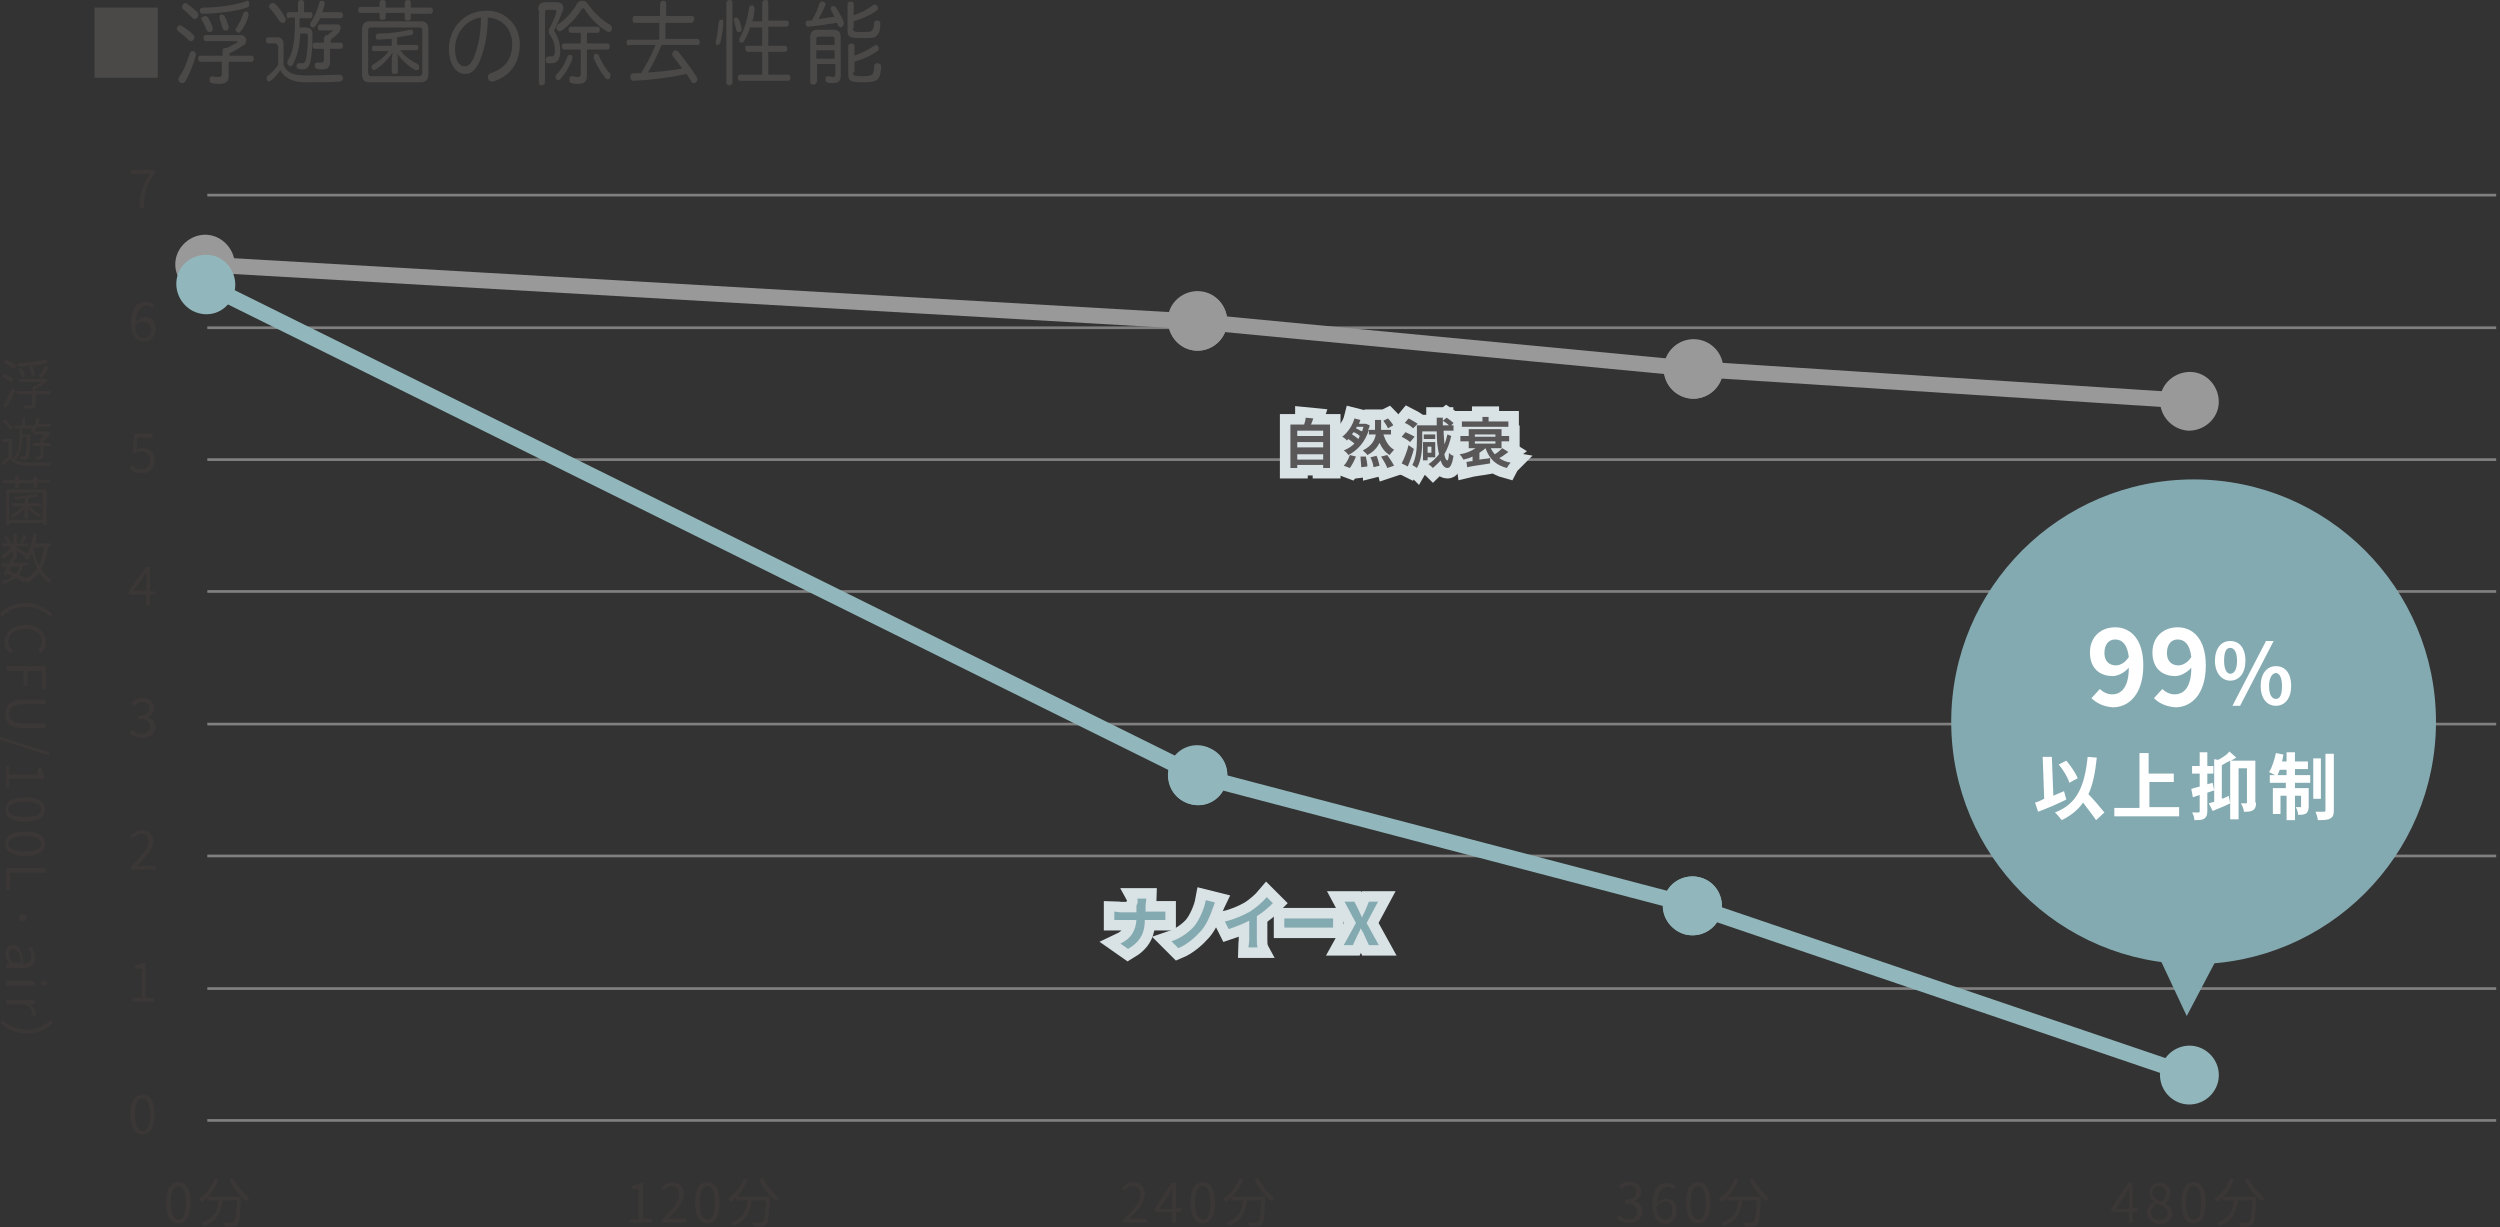 <?xml version="1.0" encoding="utf-8"?>
<!-- Generator: Adobe Illustrator 29.0.0, SVG Export Plug-In . SVG Version: 9.03 Build 54978)  -->
<svg version="1.0" id="_レイヤー_1" xmlns="http://www.w3.org/2000/svg" xmlns:xlink="http://www.w3.org/1999/xlink" x="0px"
	 y="0px" viewBox="0 0 328 161" style="enable-background:new 0 0 328 161;" xml:space="preserve">
<rect x="0" y="0" width="328" height="161" fill="#333333" stroke="none"/>
<style type="text/css">
	.st0{fill:none;stroke:#808080;stroke-width:0.351;stroke-miterlimit:10;}
	.st1{fill:none;}
	.st2{fill:none;stroke:#9A9999;stroke-width:2.067;stroke-miterlimit:10;}
	.st3{fill:#9A9999;}
	.st4{fill:#3B3736;}
	.st5{fill:none;stroke:#D9E2E5;stroke-width:2.756;}
	.st6{fill:#595757;}
	.st7{fill:#84AAB1;}
	.st8{fill:none;stroke:#91B7BC;stroke-width:2.067;stroke-miterlimit:10;}
	.st9{fill:#91B7BC;}
	.st10{fill:#4B4948;}
	.st11{fill:#FFFFFF;}
</style>
<g>
	<g>
		<line class="st0" x1="27.2" y1="25.6" x2="327.5" y2="25.6"/>
		<line class="st0" x1="27.2" y1="43" x2="327.5" y2="43"/>
		<line class="st0" x1="27.2" y1="60.3" x2="327.5" y2="60.3"/>
		<line class="st0" x1="27.2" y1="77.6" x2="327.5" y2="77.6"/>
		<line class="st0" x1="27.2" y1="95" x2="327.5" y2="95"/>
		<line class="st0" x1="27.2" y1="112.3" x2="327.5" y2="112.3"/>
		<line class="st0" x1="27.2" y1="129.7" x2="327.5" y2="129.7"/>
		<line class="st0" x1="27.2" y1="147" x2="327.5" y2="147"/>
		<line class="st1" x1="27.2" y1="151.2" x2="27.2" y2="21.6"/>
		<line class="st1" x1="59.7" y1="151.2" x2="59.7" y2="21.6"/>
		<line class="st1" x1="92.2" y1="151.2" x2="92.2" y2="21.6"/>
		<line class="st1" x1="124.7" y1="151.2" x2="124.7" y2="21.6"/>
		<line class="st1" x1="157.2" y1="151.2" x2="157.2" y2="21.6"/>
		<line class="st1" x1="189.6" y1="151.2" x2="189.6" y2="21.6"/>
		<line class="st1" x1="222.1" y1="151.2" x2="222.1" y2="21.6"/>
		<line class="st1" x1="263.4" y1="151.2" x2="263.4" y2="21.6"/>
		<line class="st1" x1="272.5" y1="145.6" x2="272.5" y2="16"/>
		<g>
			<g>
				<line class="st2" x1="157.2" y1="42.2" x2="222.2" y2="48.4"/>
				<g>
					<path class="st3" d="M156.8,46c-2.1-0.2-3.7-2.1-3.5-4.2s2.1-3.7,4.2-3.5s3.7,2.1,3.5,4.2S158.9,46.2,156.8,46z"/>
				</g>
				<g>
					<path class="st3" d="M221.8,52.3c2.1,0.2,4-1.4,4.2-3.5c0.2-2.1-1.4-4-3.5-4.2c-2.1-0.2-4,1.4-4.2,3.5
						C218.1,50.2,219.7,52.1,221.8,52.3z"/>
				</g>
			</g>
		</g>
		<g>
			<g>
				<line class="st2" x1="222.2" y1="48.4" x2="287.3" y2="52.6"/>
				<g>
					<circle class="st3" cx="222.2" cy="48.4" r="3.9"/>
				</g>
				<g>
					<path class="st3" d="M287,56.5c2.1,0.1,4-1.5,4.1-3.6s-1.5-4-3.6-4.1s-4,1.5-4.1,3.6S284.9,56.3,287,56.5z"/>
				</g>
			</g>
		</g>
		<g>
			<g>
				<line class="st2" x1="26.9" y1="34.7" x2="157.2" y2="42.2"/>
				<g>
					<path class="st3" d="M26.7,38.6c-2.1-0.1-3.8-2-3.7-4.1c0.1-2.1,2-3.8,4.1-3.7c2.1,0.1,3.8,2,3.7,4.1
						C30.7,37.1,28.8,38.7,26.7,38.6z"/>
				</g>
				<g>
					<path class="st3" d="M156.9,46c2.1,0.1,4-1.5,4.1-3.7c0.1-2.1-1.5-4-3.7-4.1c-2.1-0.1-4,1.5-4.1,3.7
						C153.2,44.1,154.8,45.9,156.9,46z"/>
				</g>
			</g>
		</g>
		<g>
			<g>
				<path class="st4" d="M21.8,157.8c0-1.8,0.6-2.7,1.6-2.7c1,0,1.6,0.9,1.6,2.7c0,1.8-0.6,2.7-1.6,2.7
					C22.4,160.5,21.8,159.6,21.8,157.8z M24.4,157.8c0-1.5-0.4-2.2-1-2.2c-0.6,0-1,0.7-1,2.2c0,1.5,0.4,2.2,1,2.2
					C24,160.1,24.4,159.4,24.4,157.8z"/>
				<path class="st4" d="M28.7,154.8c-0.5,1.2-1.3,2.2-2.2,2.9c-0.1-0.1-0.3-0.3-0.4-0.4c0.9-0.6,1.7-1.6,2.1-2.7L28.7,154.8z
					 M31.6,157.2c0,0,0,0.2,0,0.2c-0.1,2.2-0.2,3-0.5,3.3c-0.1,0.2-0.3,0.2-0.5,0.2c-0.2,0-0.7,0-1.1,0c0-0.1-0.1-0.3-0.2-0.5
					c0.5,0,0.9,0,1.1,0c0.1,0,0.2,0,0.3-0.1c0.2-0.2,0.3-0.9,0.4-2.8h-1.9c-0.2,1.4-0.6,2.7-2.4,3.3c-0.1-0.1-0.2-0.3-0.3-0.4
					c1.7-0.6,2.1-1.7,2.2-2.9h-1.5v-0.5H31.6z M30.6,154.6c0.5,1,1.4,2,2.1,2.6c-0.1,0.1-0.3,0.3-0.4,0.4c-0.8-0.6-1.7-1.8-2.2-2.8
					L30.6,154.6z"/>
			</g>
		</g>
		<g>
			<g>
				<path class="st4" d="M17.1,146.2c0-1.7,0.6-2.6,1.6-2.6c1,0,1.6,0.9,1.6,2.6c0,1.7-0.6,2.6-1.6,2.6
					C17.7,148.9,17.1,147.9,17.1,146.2z M19.7,146.2c0-1.5-0.4-2.1-1-2.1c-0.6,0-1,0.6-1,2.1c0,1.5,0.4,2.2,1,2.2
					C19.3,148.4,19.7,147.7,19.7,146.2z"/>
			</g>
		</g>
		<g>
			<g>
				<path class="st4" d="M17.4,130.9h1.2v-3.8h-0.9v-0.4c0.4-0.1,0.8-0.2,1-0.4h0.4v4.6h1.1v0.5h-2.8V130.9z"/>
			</g>
		</g>
		<g>
			<g>
				<path class="st4" d="M17.1,113.7c1.6-1.5,2.4-2.5,2.4-3.3c0-0.6-0.3-1-1-1c-0.4,0-0.8,0.3-1.1,0.6l-0.3-0.3
					c0.4-0.4,0.9-0.8,1.5-0.8c0.9,0,1.5,0.6,1.5,1.5c0,1-0.9,1.9-2.1,3.2c0.3,0,0.6,0,0.9,0h1.5v0.5h-3.2V113.7z"/>
			</g>
		</g>
		<g>
			<g>
				<path class="st4" d="M17,96.1l0.3-0.4c0.3,0.3,0.7,0.6,1.3,0.6c0.6,0,1.1-0.4,1.1-1c0-0.6-0.4-1-1.6-1v-0.4c1.1,0,1.5-0.4,1.5-1
					c0-0.5-0.3-0.8-0.9-0.8c-0.4,0-0.8,0.2-1.1,0.5l-0.3-0.4c0.4-0.4,0.8-0.6,1.4-0.6c0.9,0,1.5,0.5,1.5,1.3c0,0.6-0.4,1-0.9,1.2v0
					c0.6,0.1,1.1,0.6,1.1,1.3c0,0.9-0.7,1.4-1.6,1.4C17.8,96.8,17.3,96.5,17,96.1z"/>
			</g>
		</g>
		<g>
			<g>
				<path class="st4" d="M19.2,78h-2.3v-0.4l2.2-3.2h0.6v3.2h0.7V78h-0.7v1.4h-0.5V78z M19.2,77.5v-1.6c0-0.2,0-0.7,0-0.9h0
					c-0.1,0.2-0.3,0.4-0.4,0.7l-1.3,1.8H19.2z"/>
			</g>
		</g>
		<g>
			<g>
				<path class="st4" d="M17,61.4l0.3-0.4c0.3,0.3,0.7,0.6,1.3,0.6c0.6,0,1.1-0.5,1.1-1.2c0-0.7-0.4-1.2-1.1-1.2
					c-0.4,0-0.6,0.1-0.9,0.3l-0.3-0.2l0.2-2.4H20v0.5h-2l-0.1,1.6c0.2-0.1,0.5-0.2,0.8-0.2c0.9,0,1.6,0.5,1.6,1.6
					c0,1.1-0.8,1.7-1.7,1.7C17.8,62.1,17.3,61.8,17,61.4z"/>
			</g>
		</g>
		<g>
			<g>
				<path class="st4" d="M17.2,42.4c0-2.1,0.9-2.8,1.9-2.8c0.5,0,0.9,0.2,1.2,0.5l-0.3,0.4c-0.2-0.2-0.5-0.4-0.8-0.4
					c-0.7,0-1.3,0.6-1.4,2.2c0.3-0.4,0.8-0.7,1.2-0.7c0.9,0,1.4,0.5,1.4,1.6c0,1-0.7,1.6-1.5,1.6C17.9,44.8,17.2,44,17.2,42.4z
					 M17.7,42.8c0.1,1,0.5,1.6,1.2,1.6c0.5,0,0.9-0.5,0.9-1.1c0-0.7-0.3-1.1-1-1.1C18.5,42.1,18.1,42.3,17.7,42.8z"/>
			</g>
		</g>
		<g>
			<g>
				<path class="st4" d="M19.7,22.8h-2.5v-0.5h3.2v0.3c-1.2,1.5-1.5,2.7-1.5,4.7h-0.6C18.3,25.4,18.7,24.2,19.7,22.8z"/>
			</g>
		</g>
		<g>
			<g>
				<path class="st4" d="M82.6,160h1.2v-4h-0.9v-0.4c0.4-0.1,0.8-0.2,1.1-0.4h0.4v4.7h1.1v0.5h-2.8V160z"/>
				<path class="st4" d="M86.7,160.1c1.7-1.4,2.4-2.5,2.4-3.4c0-0.6-0.3-1.1-1-1.1c-0.4,0-0.8,0.3-1.1,0.6l-0.3-0.3
					c0.4-0.5,0.9-0.8,1.5-0.8c0.9,0,1.5,0.6,1.5,1.5c0,1.1-0.8,2.1-2.1,3.3c0.3,0,0.6,0,0.9,0h1.5v0.5h-3.2V160.1z"/>
				<path class="st4" d="M91.2,157.8c0-1.8,0.6-2.7,1.6-2.7c1,0,1.6,0.9,1.6,2.7c0,1.8-0.6,2.7-1.6,2.7
					C91.8,160.5,91.2,159.6,91.2,157.8z M93.8,157.8c0-1.5-0.4-2.2-1-2.2c-0.6,0-1,0.7-1,2.2c0,1.5,0.4,2.2,1,2.2
					C93.4,160.1,93.8,159.4,93.8,157.8z"/>
				<path class="st4" d="M98.1,154.8c-0.5,1.2-1.3,2.2-2.2,2.9c-0.1-0.1-0.3-0.3-0.4-0.4c0.9-0.6,1.7-1.6,2.1-2.7L98.1,154.8z
					 M101,157.2c0,0,0,0.2,0,0.2c-0.1,2.2-0.2,3-0.5,3.3c-0.1,0.2-0.3,0.2-0.5,0.2c-0.2,0-0.7,0-1.1,0c0-0.1-0.1-0.3-0.2-0.5
					c0.5,0,0.9,0,1.1,0c0.1,0,0.2,0,0.3-0.1c0.2-0.2,0.3-0.9,0.4-2.8h-1.9c-0.2,1.4-0.6,2.7-2.4,3.3c-0.1-0.1-0.2-0.3-0.3-0.4
					c1.7-0.6,2.1-1.7,2.2-2.9h-1.5v-0.5H101z M100.1,154.6c0.5,1,1.4,2,2.1,2.6c-0.1,0.1-0.3,0.3-0.4,0.4c-0.8-0.6-1.7-1.8-2.2-2.8
					L100.1,154.6z"/>
			</g>
		</g>
		<g>
			<g>
				<path class="st4" d="M147.2,160.1c1.7-1.4,2.4-2.5,2.4-3.4c0-0.6-0.3-1.1-1-1.1c-0.4,0-0.8,0.3-1.1,0.6l-0.3-0.3
					c0.4-0.5,0.9-0.8,1.5-0.8c0.9,0,1.5,0.6,1.5,1.5c0,1.1-0.8,2.1-2.1,3.3c0.3,0,0.6,0,0.9,0h1.5v0.5h-3.2V160.1z"/>
				<path class="st4" d="M153.8,159h-2.3v-0.4l2.2-3.4h0.6v3.3h0.7v0.5h-0.7v1.4h-0.5V159z M153.8,158.5v-1.7c0-0.3,0-0.7,0-0.9h0
					c-0.1,0.2-0.3,0.5-0.4,0.8l-1.3,1.9H153.8z"/>
				<path class="st4" d="M156.2,157.8c0-1.8,0.6-2.7,1.6-2.7c1,0,1.6,0.9,1.6,2.7c0,1.8-0.6,2.7-1.6,2.7
					C156.8,160.5,156.2,159.6,156.2,157.8z M158.8,157.8c0-1.5-0.4-2.2-1-2.2c-0.6,0-1,0.7-1,2.2c0,1.5,0.4,2.2,1,2.2
					C158.4,160.1,158.8,159.4,158.8,157.8z"/>
				<path class="st4" d="M163.1,154.8c-0.5,1.2-1.3,2.2-2.2,2.9c-0.1-0.1-0.3-0.3-0.4-0.4c0.9-0.6,1.7-1.6,2.1-2.7L163.1,154.8z
					 M166,157.2c0,0,0,0.2,0,0.2c-0.1,2.2-0.2,3-0.5,3.3c-0.1,0.2-0.3,0.2-0.5,0.2c-0.2,0-0.7,0-1.1,0c0-0.1-0.1-0.3-0.2-0.5
					c0.5,0,0.9,0,1.1,0c0.1,0,0.2,0,0.3-0.1c0.2-0.2,0.3-0.9,0.4-2.8h-1.9c-0.2,1.4-0.6,2.7-2.4,3.3c-0.1-0.1-0.2-0.3-0.3-0.4
					c1.7-0.6,2.1-1.7,2.2-2.9h-1.5v-0.5H166z M165.1,154.6c0.5,1,1.4,2,2.1,2.6c-0.1,0.1-0.3,0.3-0.4,0.4c-0.8-0.6-1.7-1.8-2.2-2.8
					L165.1,154.6z"/>
			</g>
		</g>
		<g>
			<g>
				<path class="st4" d="M212.1,159.8l0.3-0.4c0.3,0.3,0.7,0.6,1.3,0.6c0.6,0,1.1-0.4,1.1-1c0-0.6-0.4-1.1-1.6-1.1v-0.5
					c1.1,0,1.5-0.4,1.5-1c0-0.5-0.3-0.9-0.9-0.9c-0.4,0-0.8,0.2-1.1,0.5l-0.3-0.4c0.4-0.3,0.8-0.6,1.4-0.6c0.9,0,1.5,0.5,1.5,1.3
					c0,0.6-0.4,1.1-0.9,1.3v0c0.6,0.1,1.1,0.6,1.1,1.3c0,0.9-0.7,1.5-1.6,1.5C213,160.5,212.5,160.2,212.1,159.8z"/>
				<path class="st4" d="M216.8,158c0-2.1,0.9-2.8,1.9-2.8c0.5,0,0.9,0.2,1.2,0.5l-0.3,0.4c-0.2-0.2-0.5-0.4-0.8-0.4
					c-0.7,0-1.3,0.6-1.4,2.2c0.3-0.4,0.8-0.6,1.2-0.6c0.9,0,1.4,0.5,1.4,1.6c0,1-0.7,1.7-1.5,1.7C217.5,160.5,216.8,159.7,216.8,158
					z M217.3,158.3c0.1,1.1,0.5,1.7,1.2,1.7c0.5,0,0.9-0.5,0.9-1.2c0-0.7-0.3-1.2-1-1.2C218.1,157.7,217.7,157.8,217.3,158.3z"/>
				<path class="st4" d="M221.2,157.8c0-1.8,0.6-2.7,1.6-2.7c1,0,1.6,0.9,1.6,2.7c0,1.8-0.6,2.7-1.6,2.7
					C221.8,160.5,221.2,159.6,221.2,157.8z M223.8,157.8c0-1.5-0.4-2.2-1-2.2c-0.6,0-1,0.7-1,2.2c0,1.5,0.4,2.2,1,2.2
					C223.4,160.1,223.8,159.4,223.8,157.8z"/>
				<path class="st4" d="M228.1,154.8c-0.5,1.2-1.3,2.2-2.2,2.9c-0.1-0.1-0.3-0.3-0.4-0.4c0.9-0.6,1.7-1.6,2.1-2.7L228.1,154.8z
					 M231,157.2c0,0,0,0.2,0,0.2c-0.1,2.2-0.2,3-0.5,3.3c-0.1,0.2-0.3,0.2-0.5,0.2c-0.2,0-0.7,0-1.1,0c0-0.1-0.1-0.3-0.2-0.5
					c0.5,0,0.9,0,1.1,0c0.1,0,0.2,0,0.3-0.1c0.2-0.2,0.3-0.9,0.4-2.8h-1.9c-0.2,1.4-0.6,2.7-2.4,3.3c-0.1-0.1-0.2-0.3-0.3-0.4
					c1.7-0.6,2.1-1.7,2.2-2.9h-1.5v-0.5H231z M230,154.6c0.5,1,1.4,2,2.1,2.6c-0.1,0.1-0.3,0.3-0.4,0.4c-0.8-0.6-1.7-1.8-2.2-2.8
					L230,154.6z"/>
			</g>
		</g>
		<g>
			<g>
				<path class="st4" d="M279.3,159H277v-0.4l2.2-3.4h0.6v3.3h0.7v0.5h-0.7v1.4h-0.5V159z M279.3,158.5v-1.7c0-0.3,0-0.7,0-0.9h0
					c-0.1,0.2-0.3,0.5-0.4,0.8l-1.3,1.9H279.3z"/>
				<path class="st4" d="M281.7,159.1c0-0.7,0.5-1.2,1-1.4v0c-0.4-0.3-0.7-0.6-0.7-1.2c0-0.8,0.6-1.3,1.4-1.3c0.9,0,1.4,0.6,1.4,1.4
					c0,0.5-0.4,1-0.7,1.3v0c0.5,0.3,0.9,0.7,0.9,1.4c0,0.7-0.6,1.3-1.6,1.3C282.4,160.5,281.7,159.9,281.7,159.1z M284.4,159.2
					c0-0.7-0.7-1-1.4-1.3c-0.4,0.3-0.8,0.7-0.8,1.2c0,0.6,0.5,1,1.1,1C283.9,160.1,284.4,159.7,284.4,159.2z M284.2,156.6
					c0-0.5-0.3-1-0.9-1c-0.5,0-0.9,0.4-0.9,0.9c0,0.6,0.6,0.9,1.2,1.2C284,157.3,284.2,157,284.2,156.6z"/>
				<path class="st4" d="M286.2,157.8c0-1.8,0.6-2.7,1.6-2.7c1,0,1.6,0.9,1.6,2.7c0,1.8-0.6,2.7-1.6,2.7
					C286.8,160.5,286.2,159.6,286.2,157.8z M288.8,157.8c0-1.5-0.4-2.2-1-2.2c-0.6,0-1,0.7-1,2.2c0,1.5,0.4,2.2,1,2.2
					C288.4,160.1,288.8,159.4,288.8,157.8z"/>
				<path class="st4" d="M293.1,154.8c-0.5,1.2-1.3,2.2-2.2,2.9c-0.1-0.1-0.3-0.3-0.4-0.4c0.9-0.6,1.7-1.6,2.1-2.7L293.1,154.8z
					 M296,157.2c0,0,0,0.2,0,0.2c-0.1,2.2-0.2,3-0.5,3.3c-0.1,0.2-0.3,0.2-0.5,0.2c-0.2,0-0.7,0-1.1,0c0-0.1-0.1-0.3-0.2-0.5
					c0.5,0,0.9,0,1.1,0c0.1,0,0.2,0,0.3-0.1c0.2-0.2,0.3-0.9,0.4-2.8h-1.9c-0.2,1.4-0.6,2.7-2.4,3.3c-0.1-0.1-0.2-0.3-0.3-0.4
					c1.7-0.6,2.1-1.7,2.2-2.9h-1.5v-0.5H296z M295,154.6c0.5,1,1.4,2,2.1,2.6c-0.1,0.1-0.3,0.3-0.4,0.4c-0.8-0.6-1.7-1.8-2.2-2.8
					L295,154.6z"/>
			</g>
		</g>
		<g>
			<g>
				<path class="st4" d="M1.5,50.2c-0.3-0.2-0.8-0.6-1.3-0.8l0.3-0.4c0.4,0.2,1,0.5,1.3,0.7L1.5,50.2z M0.4,53.2
					c0.4-0.6,0.9-1.5,1.2-2.3L2,51.2c-0.3,0.8-0.8,1.7-1.2,2.3L0.4,53.2z M0.8,47.2c0.4,0.2,1,0.5,1.3,0.8l-0.3,0.4
					c-0.3-0.3-0.8-0.6-1.3-0.8L0.8,47.2z M6.7,51.7h-2V53c0,0.3,0,0.4-0.3,0.5c-0.2,0.1-0.6,0.1-1.1,0.1c0-0.1-0.1-0.3-0.2-0.4
					c0.4,0,0.9,0,1,0c0.1,0,0.1,0,0.1-0.1v-1.4H2.2v-0.4h2.1v-0.6h0.2c0.3-0.2,0.7-0.4,1-0.6H2.5v-0.4h3.4l0.1,0l0.3,0.2
					c-0.4,0.4-1.1,0.8-1.7,1.1v0.3h2V51.7z M6.3,47.6c-1,0.3-2.6,0.4-3.9,0.5c0-0.1-0.1-0.3-0.1-0.4c1.3-0.1,2.9-0.3,3.7-0.5
					L6.3,47.6z M2.9,49.5c-0.1-0.3-0.3-0.8-0.5-1.1l0.4-0.1c0.2,0.3,0.5,0.8,0.5,1.1L2.9,49.5z M4.2,49.4C4.1,49,4,48.5,3.8,48.2
					L4.2,48c0.2,0.4,0.4,0.9,0.4,1.2L4.2,49.4z M5.1,49.4c0.3-0.4,0.6-1,0.8-1.4l0.5,0.2c-0.3,0.5-0.6,1-0.9,1.4L5.1,49.4z"/>
				<path class="st4" d="M1.5,59.9c0.4,0.5,1,0.8,1.9,0.8c0.8,0,2.5,0,3.3,0c-0.1,0.1-0.1,0.3-0.2,0.4c-0.8,0-2.3,0-3.1,0
					c-1,0-1.6-0.3-2.1-0.9c-0.3,0.3-0.6,0.6-0.9,0.9l-0.2-0.4c0.3-0.2,0.6-0.5,0.9-0.8V58H0.3v-0.4h1.3V59.9z M1.3,56.4
					c-0.2-0.4-0.6-0.9-1-1.2L0.7,55c0.4,0.4,0.8,0.9,1,1.2L1.3,56.4z M2.9,57.4c0,0.9-0.1,2.1-0.9,2.9C2,60.2,1.9,60.1,1.8,60
					c0.7-0.8,0.8-1.9,0.8-2.7v-1.1H1.9v-0.4h1v-1h0.4v1h1v0.4c0.2-0.4,0.4-0.9,0.5-1.4l0.4,0.1c-0.1,0.2-0.1,0.5-0.2,0.7h1.6V56H4.8
					c-0.1,0.3-0.3,0.6-0.5,0.8c-0.1-0.1-0.2-0.2-0.3-0.3c0.1-0.1,0.2-0.2,0.3-0.3H2.9V57h1.1v0.2c-0.1,2-0.1,2.7-0.3,2.9
					c-0.1,0.1-0.2,0.2-0.4,0.2c-0.1,0-0.4,0-0.6,0c0-0.1,0-0.3-0.1-0.4c0.2,0,0.4,0,0.5,0c0.1,0,0.1,0,0.2-0.1
					c0.1-0.1,0.2-0.8,0.2-2.5H2.9z M5.7,59.8c0,0.2,0,0.3-0.2,0.4c-0.2,0.1-0.4,0.1-0.8,0.1c0-0.1-0.1-0.3-0.1-0.4
					c0.3,0,0.6,0,0.6,0c0.1,0,0.1,0,0.1-0.1v-1.3h-1v-0.4h1v-0.6h0.2c0.1-0.2,0.3-0.3,0.4-0.5H4.5v-0.4h1.7l0.1,0l0.3,0.2
					c-0.2,0.4-0.6,0.8-0.9,1v0.3h1v0.4h-1V59.8z"/>
				<path class="st4" d="M6.6,62.9v0.4H4.9V64H4.4v-0.6H2.5V64H2v-0.6H0.4v-0.4H2v-0.5h0.5v0.5h1.9v-0.5h0.5v0.5H6.6z M0.8,64.2h5.3
					v4.7H5.7v-0.3H1.2v0.3H0.8V64.2z M1.2,64.6v3.6h4.4v-3.6H1.2z M3.2,66.7c-0.4,0.5-1,1-1.5,1.2c-0.1-0.1-0.2-0.2-0.3-0.3
					C2,67.4,2.6,66.9,3,66.4H1.6V66h1.7v-0.6c-0.4,0-0.9,0.1-1.3,0.1c0-0.1-0.1-0.2-0.1-0.3c1-0.1,2.2-0.2,2.9-0.4L5,65.1
					c-0.4,0.1-0.8,0.2-1.3,0.3V66h1.7v0.4H3.9c0.4,0.5,1,1,1.6,1.2c-0.1,0.1-0.2,0.2-0.3,0.3c-0.5-0.3-1.1-0.7-1.5-1.2V68H3.2V66.7z
					"/>
				<path class="st4" d="M6.3,71.9C6.1,73,5.8,74,5.4,74.7c0.4,0.6,0.8,1.1,1.4,1.4c-0.1,0.1-0.3,0.3-0.3,0.4
					c-0.6-0.3-1-0.8-1.3-1.4c-0.4,0.6-1,1-1.7,1.4c0-0.1-0.1-0.2-0.2-0.3L3,76.4c-0.2-0.2-0.5-0.4-0.9-0.6c-0.4,0.3-1,0.6-1.7,0.8
					c0-0.1-0.1-0.3-0.2-0.4c0.7-0.1,1.2-0.3,1.5-0.6c-0.2-0.1-0.5-0.2-0.8-0.3l-0.1,0.2l-0.4-0.2c0.2-0.3,0.4-0.6,0.5-1H0.2v-0.4h1
					c0.1-0.2,0.2-0.4,0.3-0.6l0.2,0v-1.1c-0.4,0.4-0.8,0.9-1.3,1.1c-0.1-0.1-0.2-0.3-0.3-0.4c0.5-0.2,1.1-0.7,1.4-1.2H0.3v-0.4h1.5
					v-1.3h0.4v1.3h1.5v0.4H2.2v0.1c0.3,0.2,1.1,0.7,1.3,0.8L3.2,73c-0.2-0.2-0.7-0.5-1-0.8v1.1H1.9l0.1,0c-0.1,0.2-0.2,0.3-0.3,0.5
					h1.9v0.4H3c-0.1,0.5-0.3,0.9-0.5,1.2c0.3,0.2,0.6,0.4,0.9,0.5c0.6-0.3,1.1-0.8,1.5-1.3c-0.3-0.6-0.5-1.3-0.7-2.1
					c-0.2,0.4-0.3,0.7-0.6,1c-0.1-0.1-0.3-0.2-0.4-0.3c0.6-0.8,1-1.9,1.2-3.2l0.5,0.1c-0.1,0.4-0.2,0.8-0.3,1.2h2.1v0.4H6.3z
					 M1,71.4c-0.1-0.2-0.3-0.6-0.5-0.9l0.4-0.2c0.2,0.3,0.4,0.7,0.5,0.9L1,71.4z M1.5,74.3c-0.1,0.2-0.2,0.4-0.3,0.6
					c0.3,0.1,0.6,0.3,0.9,0.4c0.2-0.3,0.4-0.6,0.5-1H1.5z M3.5,70.4c-0.2,0.3-0.4,0.7-0.6,0.9l-0.3-0.2c0.2-0.3,0.4-0.7,0.5-1
					L3.5,70.4z M4.4,71.9c0.1,0.9,0.4,1.6,0.7,2.3c0.3-0.7,0.5-1.4,0.7-2.4L4.4,71.9L4.4,71.9z"/>
				<path class="st4" d="M6.8,80.5l-0.2,0.4c-0.9-0.8-1.9-1.3-3.2-1.3s-2.3,0.5-3.2,1.3l-0.2-0.4c0.9-0.9,2-1.4,3.4-1.4
					S5.9,79.7,6.8,80.5z"/>
				<path class="st4" d="M3.4,82C5,82,6,83,6,84.3c0,0.6-0.3,1.1-0.6,1.4L5,85.3c0.3-0.3,0.5-0.6,0.5-1.1c0-1-0.8-1.7-2.2-1.7
					c-1.3,0-2.2,0.6-2.2,1.7c0,0.5,0.2,0.9,0.6,1.2l-0.4,0.3c-0.5-0.4-0.7-0.9-0.7-1.6C0.7,82.9,1.7,82,3.4,82z"/>
				<path class="st4" d="M6,87.4v3H5.5v-2.4H3.6v2H3.1v-2H0.8v-0.6H6z"/>
				<path class="st4" d="M2.9,91.8H6v0.6H2.9c-1.3,0-1.7,0.6-1.7,1.2c0,0.7,0.4,1.3,1.7,1.3H6v0.6H2.9c-1.7,0-2.2-0.8-2.2-1.8
					S1.2,91.8,2.9,91.8z"/>
				<path class="st4" d="M6.4,98.7v0.4l-6.9-2.2v-0.4L6.4,98.7z"/>
				<path class="st4" d="M1.2,100.4v1.2h3.8v-0.9h0.4c0.1,0.4,0.2,0.8,0.4,1.1v0.4H1.2v1.1H0.8v-2.8H1.2z"/>
				<path class="st4" d="M3.3,104.6c1.7,0,2.6,0.6,2.6,1.6c0,1-0.9,1.6-2.6,1.6c-1.7,0-2.6-0.6-2.6-1.6
					C0.7,105.2,1.6,104.6,3.3,104.6z M3.3,107.2c1.5,0,2.1-0.4,2.1-1c0-0.6-0.6-1-2.1-1c-1.5,0-2.2,0.4-2.2,1
					C1.1,106.8,1.8,107.2,3.3,107.2z"/>
				<path class="st4" d="M3.3,109.1c1.7,0,2.6,0.6,2.6,1.6c0,1-0.9,1.6-2.6,1.6c-1.7,0-2.6-0.6-2.6-1.6
					C0.7,109.7,1.6,109.1,3.3,109.1z M3.3,111.7c1.5,0,2.1-0.4,2.1-1c0-0.6-0.6-1-2.1-1c-1.5,0-2.2,0.4-2.2,1
					C1.1,111.3,1.8,111.7,3.3,111.7z"/>
				<path class="st4" d="M6,113.9v0.6H1.3v2.3H0.8v-2.9H6z"/>
				<path class="st4" d="M1.7,124c0.8,0,1.2,0.7,1.4,2.4c0.5,0,1-0.2,1-0.8c0-0.5-0.2-0.9-0.4-1.2l0.4-0.2c0.2,0.3,0.5,0.9,0.5,1.5
					c0,0.9-0.6,1.3-1.6,1.3H0.8v-0.5l0.5,0v0c-0.3-0.4-0.6-0.8-0.6-1.3C0.7,124.4,1.1,124,1.7,124z M1.7,126.3h1.1
					c-0.2-1.4-0.5-1.8-1-1.8c-0.5,0-0.6,0.3-0.6,0.7S1.3,125.9,1.7,126.3z"/>
				<path class="st4" d="M4.6,128.7v0.6H0.8v-0.6H4.6z M5.8,128.6c0.2,0,0.4,0.2,0.4,0.4c0,0.2-0.2,0.4-0.4,0.4
					c-0.2,0-0.4-0.2-0.4-0.4C5.4,128.8,5.6,128.6,5.8,128.6z"/>
				<path class="st4" d="M4.6,131.2v0.5l-0.7,0.1v0c0.5,0.3,0.8,0.7,0.8,1.1c0,0.2,0,0.3-0.1,0.4l-0.5-0.1c0-0.1,0.1-0.2,0.1-0.4
					c0-0.3-0.2-0.7-0.9-1H0.8v-0.6H4.6z"/>
				<path class="st4" d="M0.1,134.2l0.2-0.4c0.9,0.8,1.9,1.3,3.2,1.3s2.3-0.5,3.2-1.3l0.2,0.4c-0.9,0.9-2,1.4-3.4,1.4
					S1,135.1,0.1,134.2z"/>
			</g>
		</g>
		<g>
			<g>
				<path class="st5" d="M174.5,55.7v5.7h-0.9V61h-3.4v0.4h-0.9v-5.7h1.8c0.1-0.3,0.2-0.6,0.2-0.9l1,0.1c-0.1,0.3-0.2,0.6-0.3,0.8
					H174.5z M170.2,56.5v0.7h3.4v-0.7H170.2z M170.2,58v0.7h3.4V58H170.2z M173.6,60.3v-0.7h-3.4v0.7H173.6z"/>
				<path class="st5" d="M181.5,57c0.3,0.9,0.7,1.6,1.4,2c-0.2,0.2-0.4,0.5-0.6,0.7c-0.6-0.4-1-0.9-1.3-1.6
					c-0.3,0.6-0.8,1.2-1.6,1.6c-0.1-0.2-0.4-0.4-0.6-0.6c1.2-0.6,1.6-1.4,1.7-2.1h-0.9v-0.6c-0.5,1.6-1.5,2.7-2.7,3.3
					c-0.1-0.2-0.4-0.5-0.6-0.6c0.5-0.2,1-0.5,1.4-0.9c-0.2-0.2-0.5-0.4-0.8-0.6c-0.1,0.1-0.1,0.1-0.2,0.2c-0.1-0.2-0.4-0.4-0.6-0.5
					c0.8-0.6,1.4-1.6,1.6-2.4l0.8,0.2c-0.1,0.1-0.1,0.3-0.2,0.5h0.8l0.1,0l0.5,0.2c0,0.2-0.1,0.4-0.2,0.6h0.9v-1.3h0.8v1.3h1.3V57
					H181.5z M176.3,61.1c0.3-0.3,0.6-0.8,0.8-1.4l0.8,0.2c-0.2,0.5-0.5,1.1-0.8,1.5L176.3,61.1z M178.4,57.2
					c-0.2-0.2-0.5-0.4-0.8-0.5c-0.1,0.1-0.2,0.2-0.2,0.3c0.3,0.2,0.6,0.4,0.8,0.6C178.3,57.5,178.3,57.4,178.4,57.2z M178,56
					l-0.1,0.2c0.3,0.1,0.5,0.3,0.8,0.4c0.1-0.2,0.1-0.4,0.2-0.6H178z M179.2,59.9c0.1,0.4,0.2,1,0.2,1.3l-0.8,0.1
					c0-0.3-0.1-0.9-0.1-1.4L179.2,59.9z M180.6,59.8c0.2,0.4,0.3,1,0.4,1.3l-0.8,0.2c0-0.3-0.2-0.9-0.4-1.3L180.6,59.8z M182,59.7
					c0.3,0.4,0.7,1,0.9,1.4l-0.9,0.3c-0.1-0.4-0.5-1-0.8-1.5L182,59.7z M182.1,56.2c-0.1-0.3-0.4-0.7-0.6-1l0.6-0.3
					c0.3,0.3,0.6,0.7,0.7,0.9L182.1,56.2z"/>
				<path class="st5" d="M185,58c-0.2-0.2-0.7-0.5-1.1-0.7l0.5-0.6c0.4,0.2,0.9,0.4,1.2,0.6L185,58z M185.5,58.9
					c-0.2,0.8-0.5,1.6-0.8,2.3l-0.8-0.4c0.3-0.6,0.7-1.5,0.9-2.4L185.5,58.9z M185.4,56.2c-0.2-0.2-0.7-0.6-1.1-0.7l0.5-0.6
					c0.4,0.2,0.9,0.5,1.2,0.7L185.4,56.2z M190.4,57.2c-0.2,0.9-0.5,1.7-0.9,2.4c0.1,0.5,0.2,0.8,0.4,0.8c0.1,0,0.2-0.4,0.2-1
					c0.1,0.2,0.5,0.4,0.6,0.4c-0.2,1.3-0.5,1.6-0.8,1.6c-0.4,0-0.7-0.4-0.9-1c-0.3,0.4-0.7,0.7-1,1c-0.1-0.1-0.4-0.4-0.6-0.5
					c0.5-0.3,1-0.8,1.4-1.3c-0.2-0.8-0.3-1.8-0.3-3h-1.9v1.2c0,1.1-0.1,2.6-0.7,3.6c-0.1-0.1-0.5-0.3-0.6-0.4
					c0.5-0.9,0.6-2.2,0.6-3.2v-2h2.6c0-0.3,0-0.6,0-1h0.8c0,0.3,0,0.6,0,1h0.8c-0.2-0.2-0.5-0.4-0.8-0.6l0.5-0.4
					c0.3,0.2,0.7,0.5,0.9,0.7l-0.3,0.3h0.3v0.7h-1.3c0,0.7,0.1,1.3,0.1,1.8c0.2-0.4,0.3-0.9,0.4-1.3L190.4,57.2z M187.3,60v0.4h-0.6
					V58h1.6v2H187.3z M188.3,57.6h-1.5V57h1.5V57.6z M187.3,58.6v0.8h0.5v-0.8H187.3z"/>
				<path class="st5" d="M197.9,59.3c-0.4,0.3-0.8,0.6-1.2,0.8c0.4,0.3,0.9,0.5,1.5,0.6c-0.2,0.2-0.4,0.5-0.5,0.7
					c-1.5-0.4-2.3-1.2-2.8-2.6h0c-0.2,0.2-0.5,0.4-0.8,0.6v0.9c0.5-0.1,1-0.1,1.4-0.2l0,0.7c-1.1,0.2-2.2,0.3-3,0.5l-0.1-0.7
					c0.2,0,0.5-0.1,0.8-0.1v-0.6c-0.4,0.2-0.8,0.3-1.2,0.4c-0.1-0.2-0.3-0.5-0.5-0.7c0.8-0.1,1.5-0.4,2.1-0.8h-0.9v-0.9h-1.1v-0.7
					h1.1v-0.9h4.3v0.9h1v0.7h-1v0.9h-1.4c0.1,0.3,0.3,0.5,0.5,0.8c0.4-0.2,0.8-0.6,1-0.8L197.9,59.3z M197.9,56h-6.1v-0.7h2.7v-0.6
					h0.8v0.6h2.6V56z M193.5,57.3h2.7V57h-2.7V57.3z M193.5,58.2h2.7v-0.3h-2.7V58.2z"/>
			</g>
			<g>
				<path class="st6" d="M174.5,55.7v5.7h-0.9V61h-3.4v0.4h-0.9v-5.7h1.8c0.1-0.3,0.2-0.6,0.2-0.9l1,0.1c-0.1,0.3-0.2,0.6-0.3,0.8
					H174.5z M170.2,56.5v0.7h3.4v-0.7H170.2z M170.2,58v0.7h3.4V58H170.2z M173.6,60.3v-0.7h-3.4v0.7H173.6z"/>
				<path class="st6" d="M181.5,57c0.3,0.9,0.7,1.6,1.4,2c-0.2,0.2-0.4,0.5-0.6,0.7c-0.6-0.4-1-0.9-1.3-1.6
					c-0.3,0.6-0.8,1.2-1.6,1.6c-0.1-0.2-0.4-0.4-0.6-0.6c1.2-0.6,1.6-1.4,1.7-2.1h-0.9v-0.6c-0.5,1.6-1.5,2.7-2.7,3.3
					c-0.1-0.2-0.4-0.5-0.6-0.6c0.5-0.2,1-0.5,1.4-0.9c-0.2-0.2-0.5-0.4-0.8-0.6c-0.1,0.1-0.1,0.1-0.2,0.2c-0.1-0.2-0.4-0.4-0.6-0.5
					c0.8-0.6,1.4-1.6,1.6-2.4l0.8,0.2c-0.1,0.1-0.1,0.3-0.2,0.5h0.8l0.1,0l0.5,0.2c0,0.2-0.1,0.4-0.2,0.6h0.9v-1.3h0.8v1.3h1.3V57
					H181.5z M176.3,61.1c0.3-0.3,0.6-0.8,0.8-1.4l0.8,0.2c-0.2,0.5-0.5,1.1-0.8,1.5L176.3,61.1z M178.4,57.2
					c-0.2-0.2-0.5-0.4-0.8-0.5c-0.1,0.1-0.2,0.2-0.2,0.3c0.3,0.2,0.6,0.4,0.8,0.6C178.3,57.5,178.3,57.4,178.4,57.2z M178,56
					l-0.1,0.2c0.3,0.1,0.5,0.3,0.8,0.4c0.1-0.2,0.1-0.4,0.2-0.6H178z M179.2,59.9c0.1,0.4,0.2,1,0.2,1.3l-0.8,0.1
					c0-0.3-0.1-0.9-0.1-1.4L179.2,59.9z M180.6,59.8c0.2,0.4,0.3,1,0.4,1.3l-0.8,0.2c0-0.3-0.2-0.9-0.4-1.3L180.6,59.8z M182,59.7
					c0.3,0.4,0.7,1,0.9,1.4l-0.9,0.3c-0.1-0.4-0.5-1-0.8-1.5L182,59.7z M182.1,56.2c-0.1-0.3-0.4-0.7-0.6-1l0.6-0.3
					c0.3,0.3,0.6,0.7,0.7,0.9L182.1,56.2z"/>
				<path class="st6" d="M185,58c-0.2-0.2-0.7-0.5-1.1-0.7l0.5-0.6c0.4,0.2,0.9,0.4,1.2,0.6L185,58z M185.5,58.9
					c-0.2,0.8-0.5,1.6-0.8,2.3l-0.8-0.4c0.3-0.6,0.7-1.5,0.9-2.4L185.5,58.9z M185.4,56.2c-0.2-0.2-0.7-0.6-1.1-0.7l0.5-0.6
					c0.4,0.2,0.9,0.5,1.2,0.7L185.4,56.2z M190.4,57.2c-0.2,0.9-0.5,1.7-0.9,2.4c0.1,0.5,0.2,0.8,0.4,0.8c0.1,0,0.2-0.4,0.2-1
					c0.1,0.2,0.5,0.4,0.6,0.4c-0.2,1.3-0.5,1.6-0.8,1.6c-0.4,0-0.7-0.4-0.9-1c-0.3,0.4-0.7,0.7-1,1c-0.1-0.1-0.4-0.4-0.6-0.5
					c0.5-0.3,1-0.8,1.4-1.3c-0.2-0.8-0.3-1.8-0.3-3h-1.9v1.2c0,1.1-0.1,2.6-0.7,3.6c-0.1-0.1-0.5-0.3-0.6-0.4
					c0.5-0.9,0.6-2.2,0.6-3.2v-2h2.6c0-0.3,0-0.6,0-1h0.8c0,0.3,0,0.6,0,1h0.8c-0.2-0.2-0.5-0.4-0.8-0.6l0.5-0.4
					c0.3,0.2,0.7,0.5,0.9,0.7l-0.3,0.3h0.3v0.7h-1.3c0,0.7,0.1,1.3,0.1,1.8c0.2-0.4,0.3-0.9,0.4-1.3L190.4,57.2z M187.3,60v0.4h-0.6
					V58h1.6v2H187.3z M188.3,57.6h-1.5V57h1.5V57.6z M187.3,58.6v0.8h0.5v-0.8H187.3z"/>
				<path class="st6" d="M197.9,59.3c-0.4,0.3-0.8,0.6-1.2,0.8c0.4,0.3,0.9,0.5,1.5,0.6c-0.2,0.2-0.4,0.5-0.5,0.7
					c-1.5-0.4-2.3-1.2-2.8-2.6h0c-0.2,0.2-0.5,0.4-0.8,0.6v0.9c0.5-0.1,1-0.1,1.4-0.2l0,0.7c-1.1,0.2-2.2,0.3-3,0.5l-0.1-0.7
					c0.2,0,0.5-0.1,0.8-0.1v-0.6c-0.4,0.2-0.8,0.3-1.2,0.4c-0.1-0.2-0.3-0.5-0.5-0.7c0.8-0.1,1.5-0.4,2.1-0.8h-0.9v-0.9h-1.1v-0.7
					h1.1v-0.9h4.3v0.9h1v0.7h-1v0.9h-1.4c0.1,0.3,0.3,0.5,0.5,0.8c0.4-0.2,0.8-0.6,1-0.8L197.9,59.3z M197.9,56h-6.1v-0.7h2.7v-0.6
					h0.8v0.6h2.6V56z M193.5,57.3h2.7V57h-2.7V57.3z M193.5,58.2h2.7v-0.3h-2.7V58.2z"/>
			</g>
		</g>
		<g>
			<g>
				<path class="st5" d="M149.2,117.9h1.2c0,0.2-0.1,0.7-0.1,0.9v0.8h1.8c0.4,0,0.7,0,0.8,0v1.1c-0.2,0-0.5,0-0.9,0h-1.8
					c0,1.6-0.5,2.8-2.2,3.8l-1-0.7c1.5-0.7,2-1.8,2.1-3.1h-2c-0.3,0-0.7,0-0.9,0v-1.1c0.2,0,0.6,0.1,0.9,0.1h2v-0.9
					C149.3,118.5,149.3,118.1,149.2,117.9z"/>
				<path class="st5" d="M159.1,119.2c-0.3,0.9-0.8,2.1-1.5,2.9c-0.7,0.8-1.8,1.8-3,2.3l-0.9-0.9c1.2-0.4,2.3-1.2,3-2
					c0.7-0.9,1.3-2.3,1.5-3.4l1.2,0.3C159.3,118.6,159.2,119,159.1,119.2z"/>
				<path class="st5" d="M164,119.6c0.8-0.5,1.7-1.3,2.2-1.9l0.8,0.8c-0.6,0.6-1.3,1.2-2.1,1.7v3.1c0,0.3,0,0.8,0.1,1h-1.2
					c0-0.2,0.1-0.7,0.1-1v-2.5c-0.8,0.4-1.8,0.8-2.7,1.1l-0.5-1C162,120.6,163.1,120.1,164,119.6z"/>
				<path class="st5" d="M169.8,120.5h4.2c0.4,0,0.7,0,0.9,0v1.2c-0.2,0-0.6,0-0.9,0h-4.2c-0.4,0-1,0-1.3,0v-1.2
					C168.8,120.5,169.4,120.5,169.8,120.5z"/>
				<path class="st5" d="M177.9,121.1l-1.5-2.8h1.3l0.6,1.2c0.1,0.3,0.3,0.6,0.4,0.9h0c0.1-0.4,0.3-0.6,0.4-0.9l0.5-1.2h1.2
					l-1.5,2.8l1.6,2.9h-1.3l-0.6-1.3c-0.1-0.3-0.3-0.6-0.5-0.9h0c-0.1,0.4-0.3,0.7-0.4,0.9l-0.6,1.3h-1.2L177.9,121.1z"/>
			</g>
			<g>
				<path class="st7" d="M149.2,117.9h1.2c0,0.2-0.1,0.7-0.1,0.9v0.8h1.8c0.4,0,0.7,0,0.8,0v1.1c-0.2,0-0.5,0-0.9,0h-1.8
					c0,1.6-0.5,2.8-2.2,3.8l-1-0.7c1.5-0.7,2-1.8,2.1-3.1h-2c-0.3,0-0.7,0-0.9,0v-1.1c0.2,0,0.6,0.1,0.9,0.1h2v-0.9
					C149.3,118.5,149.3,118.1,149.2,117.9z"/>
				<path class="st7" d="M159.1,119.2c-0.3,0.9-0.8,2.1-1.5,2.9c-0.7,0.8-1.8,1.8-3,2.3l-0.9-0.9c1.2-0.4,2.3-1.2,3-2
					c0.7-0.9,1.3-2.3,1.5-3.4l1.2,0.3C159.3,118.6,159.2,119,159.1,119.2z"/>
				<path class="st7" d="M164,119.6c0.8-0.5,1.7-1.3,2.2-1.9l0.8,0.8c-0.6,0.6-1.3,1.2-2.1,1.7v3.1c0,0.3,0,0.8,0.1,1h-1.2
					c0-0.2,0.1-0.7,0.1-1v-2.5c-0.8,0.4-1.8,0.8-2.7,1.1l-0.5-1C162,120.6,163.1,120.1,164,119.6z"/>
				<path class="st7" d="M169.8,120.5h4.2c0.4,0,0.7,0,0.9,0v1.2c-0.2,0-0.6,0-0.9,0h-4.2c-0.4,0-1,0-1.3,0v-1.2
					C168.8,120.5,169.4,120.5,169.8,120.5z"/>
				<path class="st7" d="M177.9,121.1l-1.5-2.8h1.3l0.6,1.2c0.1,0.3,0.3,0.6,0.4,0.9h0c0.1-0.4,0.3-0.6,0.4-0.9l0.5-1.2h1.2
					l-1.5,2.8l1.6,2.9h-1.3l-0.6-1.3c-0.1-0.3-0.3-0.6-0.5-0.9h0c-0.1,0.4-0.3,0.7-0.4,0.9l-0.6,1.3h-1.2L177.9,121.1z"/>
			</g>
		</g>
		<g>
			<g>
				<line class="st8" x1="157.2" y1="101.8" x2="222" y2="118.8"/>
				<g>
					<path class="st9" d="M156.2,105.5c-2.1-0.5-3.3-2.7-2.8-4.7c0.5-2.1,2.7-3.3,4.7-2.8c2.1,0.5,3.3,2.7,2.8,4.7
						C160.4,104.8,158.3,106.1,156.2,105.5z"/>
				</g>
				<g>
					<path class="st9" d="M221.1,122.6c2.1,0.5,4.2-0.7,4.7-2.8s-0.7-4.2-2.8-4.7s-4.2,0.7-4.7,2.8C217.7,119.9,219,122,221.1,122.6
						z"/>
				</g>
			</g>
		</g>
		<g>
			<g>
				<line class="st8" x1="222" y1="118.8" x2="287.3" y2="141"/>
				<g>
					<path class="st9" d="M220.8,122.5c-2-0.7-3.1-2.9-2.4-4.9c0.7-2,2.9-3.1,4.9-2.4c2,0.7,3.1,2.9,2.4,4.9
						C225,122.1,222.8,123.2,220.8,122.5z"/>
				</g>
				<g>
					<path class="st9" d="M286,144.7c2,0.7,4.2-0.4,4.9-2.4c0.7-2-0.4-4.2-2.4-4.9c-2-0.7-4.2,0.4-4.9,2.4
						C282.9,141.8,284,144,286,144.7z"/>
				</g>
			</g>
		</g>
		<g>
			<g>
				<line class="st8" x1="27.1" y1="37.4" x2="157.2" y2="101.8"/>
				<g>
					<path class="st9" d="M25.3,40.8c-1.9-1-2.7-3.3-1.8-5.2s3.3-2.7,5.2-1.8c1.9,1,2.7,3.3,1.8,5.2C29.6,41,27.3,41.8,25.3,40.8z"
						/>
				</g>
				<g>
					<path class="st9" d="M155.4,105.2c1.9,1,4.3,0.2,5.2-1.8c1-1.9,0.2-4.3-1.8-5.2c-1.9-1-4.3-0.2-5.2,1.8
						S153.5,104.3,155.4,105.2z"/>
				</g>
			</g>
		</g>
		<g>
			<g>
				<path class="st10" d="M20.7,1v9.2h-8.3V1H20.7z"/>
				<path class="st10" d="M25.4,4.6c0.1,0.1,0.1,0.2,0.1,0.3c0,0.1,0,0.2-0.1,0.3c-0.1,0.1-0.2,0.2-0.3,0.2c-0.1,0-0.2,0-0.3-0.1
					c-0.4-0.4-1-0.9-1.4-1.2c-0.1-0.1-0.2-0.2-0.2-0.3c0-0.1,0-0.2,0.1-0.3c0.1-0.1,0.2-0.2,0.3-0.2c0.1,0,0.1,0,0.2,0.1
					C24.4,3.7,25,4.2,25.4,4.6z M25.7,7.1c0,0,0,0.1,0,0.2c-0.3,1-0.8,2.4-1.4,3.4c-0.1,0.1-0.2,0.2-0.4,0.2c-0.1,0-0.2,0-0.3-0.1
					c-0.1-0.1-0.2-0.2-0.2-0.4c0-0.1,0-0.2,0.1-0.3C24.1,9.3,24.6,8,24.9,7c0.1-0.2,0.2-0.3,0.3-0.3c0.1,0,0.1,0,0.2,0
					C25.6,6.8,25.7,7,25.7,7.1z M25.9,1.6C26,1.7,26,1.9,26,2c0,0.1,0,0.2-0.1,0.3c-0.1,0.1-0.2,0.2-0.3,0.2c-0.1,0-0.2,0-0.3-0.1
					c-0.4-0.4-0.9-0.9-1.3-1.2c-0.1-0.1-0.1-0.2-0.1-0.3c0-0.1,0-0.2,0.1-0.3c0.1-0.1,0.2-0.2,0.3-0.2c0.1,0,0.2,0,0.2,0.1
					C24.9,0.7,25.4,1.2,25.9,1.6z M26.3,8.1c-0.2,0-0.3-0.2-0.3-0.4c0-0.3,0.1-0.4,0.3-0.4h2.9V6.6c0-0.2,0.2-0.3,0.4-0.3
					c0,0,0.1,0,0.1,0c0.5-0.2,1-0.5,1.4-0.7c0.1-0.1,0.1-0.1,0.1-0.1c0,0-0.1-0.1-0.2-0.1H27c-0.2,0-0.3-0.2-0.3-0.4
					c0-0.3,0.1-0.4,0.3-0.4h4.5c0.5,0,0.8,0.3,0.8,0.7c0,0.2-0.1,0.5-0.3,0.6c-0.6,0.4-1.2,0.8-1.9,1.1v0.3H33
					c0.2,0,0.3,0.2,0.3,0.4c0,0.2-0.1,0.4-0.3,0.4H30V10c0,0.7-0.4,1-1.2,1c-0.4,0-0.8,0-1-0.1c-0.2,0-0.3-0.2-0.3-0.4
					c0,0,0-0.1,0-0.2c0.1-0.2,0.2-0.3,0.3-0.3c0,0,0.1,0,0.1,0c0.2,0.1,0.5,0.1,0.7,0.1c0.4,0,0.5-0.1,0.5-0.4V8.1H26.3z M32.4,0.1
					c0.2,0,0.3,0.1,0.3,0.3c0,0.1,0,0.1,0,0.2c0,0.2-0.1,0.3-0.3,0.4c-1.5,0.5-4,0.8-5.8,0.8c-0.3,0-0.4-0.2-0.4-0.4c0,0,0,0,0,0
					c0-0.2,0.2-0.4,0.4-0.4c1.8,0,4.2-0.3,5.6-0.8C32.3,0.1,32.3,0.1,32.4,0.1z M27,2.1c0.1,0,0.2,0.1,0.3,0.2
					c0.2,0.4,0.5,0.9,0.6,1.3c0,0.1,0,0.1,0,0.2c0,0.2-0.1,0.3-0.2,0.4c-0.1,0-0.1,0-0.2,0c-0.2,0-0.3-0.1-0.4-0.3
					c-0.2-0.4-0.4-1-0.6-1.2c0-0.1-0.1-0.2-0.1-0.2c0-0.1,0.1-0.3,0.2-0.3C26.8,2.1,26.9,2.1,27,2.1z M29.1,1.9
					c0.1,0,0.3,0.1,0.4,0.3c0.2,0.3,0.4,0.9,0.5,1.3c0,0,0,0.1,0,0.1C30,3.8,29.9,4,29.7,4c0,0-0.1,0-0.1,0c-0.2,0-0.3-0.1-0.4-0.3
					c-0.1-0.4-0.3-1-0.4-1.3c0-0.1,0-0.1,0-0.2c0-0.1,0.1-0.3,0.2-0.3C29,1.9,29.1,1.9,29.1,1.9z M32.6,1.9c0,0.1,0,0.1,0,0.2
					c-0.2,0.7-0.6,1.5-1,2c-0.1,0.1-0.2,0.2-0.3,0.2c-0.1,0-0.1,0-0.2-0.1c-0.1-0.1-0.2-0.2-0.2-0.3c0-0.1,0-0.2,0.1-0.2
					c0.3-0.5,0.7-1.2,0.9-1.9c0.1-0.2,0.2-0.3,0.3-0.3c0.1,0,0.1,0,0.2,0C32.5,1.6,32.6,1.7,32.6,1.9z"/>
				<path class="st10" d="M36.4,6c0-0.2-0.1-0.3-0.3-0.3h-0.9c-0.2,0-0.3-0.1-0.3-0.4c0-0.3,0.1-0.4,0.3-0.4h1.2
					c0.5,0,0.8,0.3,0.8,0.9v2.7c0.3,0.8,1,1.2,1.7,1.3c0.5,0.1,1.1,0.1,1.9,0.1c1.3,0,2.8-0.1,3.8-0.1c0,0,0,0,0,0
					c0.2,0,0.4,0.2,0.4,0.4c0,0,0,0,0,0.1c0,0.2-0.2,0.4-0.4,0.4c-1.1,0.1-2.7,0.1-3.9,0.1c-0.9,0-1.6,0-2.1-0.2
					c-0.8-0.2-1.5-0.7-1.8-1.4c-0.4,0.5-0.8,1.1-1.3,1.4c-0.1,0-0.1,0.1-0.2,0.1c-0.1,0-0.2-0.1-0.3-0.2C35,10.4,35,10.3,35,10.2
					c0-0.1,0.1-0.3,0.2-0.3c0.4-0.3,0.9-0.8,1.3-1.4V6z M35.8,0.4c0.1,0,0.2,0,0.3,0.1c0.5,0.5,1,1.2,1.3,1.8
					c0.1,0.1,0.1,0.2,0.1,0.3c0,0.1-0.1,0.2-0.2,0.4C37.2,3,37.1,3,37,3c-0.1,0-0.2-0.1-0.3-0.2c-0.4-0.6-0.9-1.3-1.3-1.7
					c-0.1-0.1-0.1-0.2-0.1-0.3c0-0.1,0.1-0.2,0.2-0.3C35.6,0.4,35.7,0.4,35.8,0.4z M37.9,2.4c-0.2,0-0.3-0.2-0.3-0.4
					c0-0.3,0.1-0.4,0.3-0.4h1.2V0.4c0-0.2,0.1-0.4,0.4-0.4c0.2,0,0.4,0.1,0.4,0.4v1.2h0.9C40.9,1.6,41,1.7,41,2
					c0,0.2-0.1,0.4-0.3,0.4h-1.4c0,0.4,0,0.8,0,1.2h0.8c0.6,0,0.9,0.3,0.9,0.9c0,1.5-0.1,2.8-0.3,3.7c-0.2,0.6-0.4,0.9-1,0.9
					c-0.3,0-0.4,0-0.6-0.1c-0.1,0-0.2-0.2-0.2-0.3c0,0,0-0.1,0-0.1c0-0.2,0.2-0.3,0.3-0.3c0,0,0,0,0.1,0c0.1,0,0.2,0,0.4,0
					c0.2,0,0.3-0.1,0.4-0.4c0.2-0.7,0.3-1.9,0.3-3.2c0-0.2-0.1-0.3-0.3-0.3h-0.7c-0.1,1.8-0.4,3-1,4.1c-0.1,0.1-0.2,0.2-0.3,0.2
					c-0.1,0-0.2,0-0.2-0.1c-0.1-0.1-0.2-0.2-0.2-0.4c0-0.1,0-0.2,0.1-0.3c0.8-1.4,0.9-3,0.9-5.6H37.9z M42,2.4
					c-0.2,0.4-0.4,0.7-0.6,1c-0.1,0.1-0.2,0.2-0.3,0.2c-0.1,0-0.2,0-0.3-0.1c-0.1-0.1-0.1-0.2-0.1-0.3c0-0.1,0-0.2,0.1-0.3
					c0.5-0.7,0.9-1.8,1.1-2.5c0-0.2,0.1-0.3,0.3-0.3c0,0,0.1,0,0.1,0c0.2,0,0.3,0.2,0.3,0.4c0,0,0,0.1,0,0.1c-0.1,0.3-0.2,0.6-0.3,1
					h2.4c0.2,0,0.3,0.2,0.3,0.4c0,0.2-0.1,0.4-0.3,0.4H42z M42.6,4.9c0-0.2,0.1-0.3,0.3-0.3c0.1,0,0.1,0,0.1,0
					c0.2-0.2,0.4-0.4,0.6-0.5C43.8,4,43.8,4,43.8,4c0,0,0,0-0.1,0h-1.7c-0.2,0-0.3-0.1-0.3-0.4c0-0.2,0.1-0.4,0.3-0.4h2.2
					c0.4,0,0.5,0.2,0.5,0.5c0,0.2-0.1,0.3-0.2,0.5c-0.3,0.4-0.7,0.7-1.1,1v0.4h1.4C44.9,5.6,45,5.8,45,6c0,0.2-0.1,0.4-0.3,0.4h-1.4
					v1.7c0,0.7-0.3,1-1,1c-0.3,0-0.5,0-0.8-0.1c-0.1,0-0.2-0.2-0.2-0.4c0,0,0-0.1,0-0.1c0-0.2,0.2-0.3,0.3-0.3c0,0,0,0,0,0
					c0.2,0,0.3,0,0.5,0c0.3,0,0.4-0.1,0.4-0.4V6.4h-1.2c-0.2,0-0.3-0.2-0.3-0.4c0-0.3,0.1-0.4,0.3-0.4h1.2V4.9z"/>
				<path class="st10" d="M50.6,2.3c0,0.2-0.1,0.3-0.4,0.3c-0.3,0-0.4-0.1-0.4-0.3V1.7h-2.5c-0.2,0-0.3-0.2-0.3-0.4s0.1-0.4,0.3-0.4
					h2.5V0.4c0-0.2,0.1-0.4,0.4-0.4c0.3,0,0.4,0.1,0.4,0.4v0.6h2.5V0.4c0-0.2,0.1-0.4,0.4-0.4c0.3,0,0.4,0.1,0.4,0.4v0.6h2.6
					c0.2,0,0.3,0.2,0.3,0.4s-0.1,0.4-0.3,0.4h-2.6v0.6c0,0.2-0.1,0.3-0.4,0.3c-0.3,0-0.4-0.1-0.4-0.3V1.7h-2.5V2.3z M56.2,9.7
					c0,0.7-0.3,1.1-1,1.1h-6.7c-0.7,0-1-0.3-1-1.1V3.9c0-0.7,0.3-1.1,1-1.1h6.7c0.7,0,1,0.3,1,1.1V9.7z M54.9,10
					c0.3,0,0.5-0.1,0.5-0.5V4c0-0.3-0.1-0.4-0.5-0.4h-6.1c-0.4,0-0.5,0.1-0.5,0.4v5.5c0,0.3,0.1,0.5,0.5,0.5H54.9z M51.4,5.1
					c-0.6,0-1.2,0.1-1.8,0.1c0,0,0,0,0,0c-0.2,0-0.3-0.1-0.3-0.4c0-0.2,0.1-0.4,0.3-0.4c1.4,0,3-0.2,4.2-0.5c0,0,0.1,0,0.1,0
					c0.2,0,0.3,0.1,0.3,0.3c0,0,0,0.1,0,0.1c0,0.2-0.1,0.3-0.3,0.3c-0.6,0.1-1.2,0.2-1.8,0.3v1h2.5c0.2,0,0.3,0.1,0.3,0.3
					c0,0.2-0.1,0.4-0.3,0.4h-2.1C53.2,7.5,54,8,54.8,8.4C54.9,8.5,55,8.6,55,8.8c0,0.1,0,0.1,0,0.2c-0.1,0.2-0.2,0.2-0.3,0.2
					c-0.1,0-0.1,0-0.2,0c-0.9-0.5-1.8-1.3-2.4-2.2c0.1,0.3,0.1,0.6,0.1,0.9v1.5c0,0.2-0.1,0.3-0.4,0.3s-0.4-0.1-0.4-0.3V7.8
					c0-0.3,0.1-0.6,0.1-0.9c-0.6,0.9-1.4,1.7-2.2,2.2c-0.1,0-0.1,0.1-0.2,0.1c-0.1,0-0.3-0.1-0.3-0.2c0-0.1-0.1-0.2-0.1-0.2
					c0-0.1,0.1-0.2,0.2-0.3c0.7-0.4,1.5-1,2.1-1.8h-2c-0.2,0-0.2-0.2-0.2-0.4C48.8,6.1,48.9,6,49,6h2.4V5.1z"/>
				<path class="st10" d="M61,9.7c-1.1,0-2.1-1.2-2.1-3.3c0-2.5,1.8-5,5-5c2.4,0,4.3,1.9,4.3,4.4c0,2.5-1.3,4.2-3.5,4.9
					c-0.1,0-0.1,0-0.2,0c-0.3,0-0.5-0.3-0.5-0.6c0-0.2,0.1-0.4,0.4-0.5c1.8-0.6,2.8-1.8,2.8-3.8c0-2-1.3-3.4-3.2-3.5
					c0,2.4-0.5,4.4-1.1,5.8C62.3,9.4,61.7,9.7,61,9.7z M63.1,2.3c-2.1,0.3-3.4,2.2-3.4,4.1c0,1.6,0.6,2.3,1.2,2.3
					c0.5,0,0.8-0.2,1.2-1C62.7,6.3,63.1,4.6,63.1,2.3z"/>
				<path class="st10" d="M70.6,1.3c0-0.7,0.3-1,0.9-1h1.6c0.5,0,0.8,0.3,0.8,0.7c0,0.1,0,0.3-0.1,0.5c-0.3,0.8-0.7,1.6-1,2.3
					c-0.1,0.1-0.1,0.2-0.1,0.2c0,0.1,0,0.1,0.1,0.2c0.4,0.7,0.7,1.4,0.7,2.5c0,1.1-0.4,1.6-1.1,1.6c-0.2,0-0.4,0-0.5,0
					c-0.2,0-0.3-0.2-0.3-0.4c0,0,0,0,0-0.1c0-0.2,0.2-0.4,0.3-0.4c0,0,0,0,0.1,0c0.1,0,0.2,0,0.4,0c0.2,0,0.4-0.1,0.4-0.8
					c0-0.8-0.2-1.4-0.7-2.1c-0.1-0.1-0.1-0.3-0.1-0.4s0-0.3,0.1-0.4c0.4-0.7,0.7-1.4,0.9-2.1c0-0.1,0-0.1,0-0.1
					c0-0.1-0.1-0.2-0.2-0.2h-1c-0.2,0-0.3,0.1-0.3,0.3v9.2c0,0.2-0.2,0.4-0.4,0.4c-0.3,0-0.4-0.1-0.4-0.4V1.3z M75.1,7.5
					c0,0,0,0.1,0,0.2c-0.3,0.9-0.9,1.9-1.5,2.6c-0.1,0.1-0.2,0.2-0.3,0.2c-0.1,0-0.2,0-0.3-0.1c-0.1-0.1-0.1-0.2-0.1-0.3
					c0-0.1,0-0.2,0.1-0.3c0.6-0.6,1.1-1.4,1.4-2.3c0.1-0.2,0.2-0.3,0.3-0.3c0,0,0.1,0,0.2,0C75,7.2,75.1,7.3,75.1,7.5z M80.1,3.3
					c0.1,0.1,0.2,0.2,0.2,0.4c0,0.1,0,0.2-0.1,0.3c-0.1,0.2-0.2,0.2-0.3,0.2c-0.1,0-0.2,0-0.3-0.1c-1.2-0.7-2.3-1.9-2.9-2.9
					c-0.1-0.1-0.1-0.1-0.2-0.1c-0.1,0-0.1,0-0.2,0.1c-0.5,0.9-1.6,2.1-2.6,2.8c-0.1,0.1-0.2,0.1-0.3,0.1c-0.1,0-0.2-0.1-0.3-0.2
					c-0.1-0.1-0.1-0.2-0.1-0.3c0-0.1,0.1-0.3,0.2-0.4c1-0.6,2-1.8,2.5-2.7c0.2-0.3,0.4-0.4,0.7-0.4c0.3,0,0.5,0.1,0.7,0.4
					C77.8,1.5,78.9,2.6,80.1,3.3z M74.9,4.3c-0.2,0-0.3-0.2-0.3-0.4c0-0.2,0.1-0.4,0.3-0.4h3.5c0.2,0,0.3,0.2,0.3,0.4
					c0,0.2-0.1,0.4-0.3,0.4H77v1.4h2.7c0.2,0,0.3,0.2,0.3,0.4s-0.1,0.4-0.3,0.4H77v3.4c0,0.8-0.3,1.1-1.2,1.1c-0.3,0-0.6,0-0.8-0.1
					c-0.2,0-0.3-0.2-0.3-0.4c0,0,0-0.1,0-0.1c0-0.2,0.1-0.4,0.3-0.4c0,0,0.1,0,0.1,0c0.2,0,0.4,0.1,0.6,0.1c0.4,0,0.5-0.1,0.5-0.4
					V6.5H74c-0.2,0-0.3-0.2-0.3-0.4c0-0.2,0.1-0.4,0.3-0.4h2.2V4.3H74.9z M78.3,7.1c0.2,0,0.3,0.1,0.3,0.3C79,8.2,79.4,9,80,9.6
					c0.1,0.1,0.1,0.2,0.1,0.3c0,0.1-0.1,0.3-0.1,0.4c-0.1,0.1-0.2,0.1-0.3,0.1c-0.1,0-0.2-0.1-0.3-0.2c-0.6-0.8-1.2-1.7-1.5-2.6
					c0-0.1,0-0.1,0-0.2c0-0.2,0.1-0.3,0.3-0.4C78.2,7.1,78.2,7.1,78.3,7.1z"/>
				<path class="st10" d="M82.5,6c-0.2,0-0.3-0.2-0.3-0.4c0-0.3,0.1-0.4,0.3-0.4h4V3h-3.3C83.1,3,83,2.8,83,2.5
					c0-0.3,0.1-0.4,0.3-0.4h3.3V0.5c0-0.2,0.2-0.4,0.4-0.4c0.3,0,0.4,0.1,0.4,0.4v1.6h3.4c0.2,0,0.3,0.2,0.3,0.4
					C91,2.8,90.9,3,90.7,3h-3.4v2.1h4.2c0.2,0,0.3,0.2,0.3,0.4c0,0.3-0.1,0.4-0.3,0.4h-4.7c-0.5,1.2-1.1,2.5-1.8,3.6
					c0.1,0,0.2,0,0.4,0c0.7-0.1,1.4-0.1,2-0.2c0.7-0.1,1.4-0.2,2.1-0.3c-0.4-0.6-0.8-1.1-1.2-1.6c-0.1-0.1-0.1-0.2-0.1-0.3
					c0-0.1,0.1-0.3,0.2-0.4c0.1-0.1,0.2-0.1,0.3-0.1c0.1,0,0.2,0.1,0.3,0.2c0.8,1,1.8,2.3,2.4,3.3c0.1,0.1,0.1,0.2,0.1,0.3
					c0,0.1-0.1,0.3-0.2,0.4c-0.1,0.1-0.2,0.1-0.3,0.1c-0.1,0-0.3-0.1-0.3-0.2c-0.2-0.3-0.4-0.7-0.6-1c-2.4,0.5-4.7,0.8-7,0.9
					c0,0,0,0,0,0c-0.2,0-0.4-0.2-0.4-0.5c0,0,0,0,0,0c0-0.3,0.1-0.4,0.4-0.5c0.3,0,0.7,0,1,0c0.7-1.1,1.4-2.4,1.9-3.7H82.5z"/>
				<path class="st10" d="M94.9,2.8C94.9,2.8,94.9,2.8,94.9,2.8c0,0.9-0.2,2-0.4,2.8c-0.1,0.2-0.2,0.3-0.3,0.3c0,0-0.1,0-0.1,0
					c-0.2,0-0.2-0.2-0.2-0.3c0,0,0-0.1,0-0.1c0.2-0.7,0.3-1.7,0.4-2.6c0-0.2,0.2-0.3,0.3-0.3c0,0,0,0,0,0
					C94.8,2.5,94.9,2.6,94.9,2.8z M96.1,10.8c0,0.2-0.2,0.4-0.4,0.4c-0.2,0-0.4-0.1-0.4-0.4V0.4c0-0.2,0.2-0.4,0.4-0.4
					c0.3,0,0.4,0.1,0.4,0.4V10.8z M97.3,3.8C97.3,3.8,97.3,3.9,97.3,3.8c0,0.3-0.1,0.4-0.3,0.4c0,0-0.1,0-0.1,0
					c-0.2,0-0.3-0.1-0.3-0.3c-0.1-0.3-0.2-0.9-0.3-1.2c0,0,0-0.1,0-0.1c0-0.1,0.1-0.3,0.2-0.3c0.1,0,0.1,0,0.1,0
					c0.1,0,0.2,0.1,0.3,0.2C97.1,2.9,97.3,3.5,97.3,3.8z M98.1,6.8c-0.2,0-0.3-0.2-0.3-0.4C97.7,6.1,97.8,6,98,6h2V3.6h-1.6
					c-0.2,0.6-0.4,1.2-0.8,1.8c-0.1,0.2-0.2,0.2-0.3,0.2c-0.1,0-0.1,0-0.2-0.1C97,5.5,97,5.4,97,5.2c0-0.1,0-0.2,0.1-0.3
					c0.6-1.1,1-2.5,1.2-3.9c0-0.2,0.1-0.3,0.4-0.3c0,0,0,0,0.1,0C98.9,0.8,99,1,99,1.2c0,0,0,0,0,0.1c-0.1,0.5-0.1,1-0.3,1.5h1.3
					V0.4c0-0.2,0.2-0.4,0.4-0.4c0.3,0,0.4,0.1,0.4,0.4v2.3h2.4c0.2,0,0.3,0.2,0.3,0.4s-0.1,0.4-0.3,0.4h-2.4V6h2.2
					c0.2,0,0.3,0.2,0.3,0.4c0,0.2-0.1,0.4-0.3,0.4h-2.2v3h2.6c0.2,0,0.3,0.2,0.3,0.4c0,0.2-0.1,0.4-0.3,0.4h-6.3
					c-0.2,0-0.3-0.2-0.3-0.4c0-0.3,0.1-0.4,0.3-0.4h2.9v-3H98.1z"/>
				<path class="st10" d="M109.5,2.2c-0.2-0.3-0.3-0.6-0.5-0.9c0,0,0-0.1,0-0.2c0-0.1,0.1-0.3,0.2-0.3c0.1,0,0.1,0,0.2,0
					c0.1,0,0.2,0.1,0.3,0.2c0.3,0.5,0.8,1.3,1,1.9c0,0.1,0,0.1,0,0.2c0,0.2-0.1,0.3-0.2,0.4c-0.1,0-0.1,0.1-0.2,0.1
					c-0.1,0-0.2-0.1-0.3-0.2c-0.1-0.1-0.1-0.3-0.2-0.4c-1.3,0.2-2.6,0.4-3.8,0.5h0c-0.2,0-0.3-0.2-0.3-0.4c0,0,0,0,0,0
					c0-0.2,0.1-0.4,0.3-0.4c0.2,0,0.3,0,0.5,0c0.5-0.8,0.8-1.6,1-2.2c0.1-0.2,0.2-0.3,0.3-0.3c0.1,0,0.1,0,0.2,0
					c0.2,0.1,0.3,0.2,0.3,0.3c0,0,0,0.1,0,0.1c-0.2,0.6-0.6,1.3-0.9,1.9C108,2.4,108.8,2.3,109.5,2.2z M107.1,10.8
					c0,0.2-0.2,0.3-0.4,0.3c-0.2,0-0.4-0.1-0.4-0.3V4.9c0-0.7,0.3-1,1-1h2c0.7,0,1,0.3,1,1V10c0,0.6-0.3,0.9-1,0.9
					c-0.3,0-0.6,0-0.8-0.1c-0.1,0-0.2-0.1-0.2-0.4c0,0,0-0.1,0-0.1c0-0.2,0.2-0.3,0.3-0.3c0,0,0,0,0.1,0c0.1,0,0.4,0.1,0.6,0.1
					c0.2,0,0.3-0.1,0.3-0.4V8.4h-2.4V10.8z M109.5,5.1c0-0.2-0.1-0.3-0.3-0.3h-1.8c-0.2,0-0.3,0.1-0.3,0.3v0.8h2.4V5.1z M107.1,7.7
					h2.4V6.6h-2.4V7.7z M111.9,3.7c0,0.4,0.1,0.5,1.1,0.5c0.8,0,1.1,0,1.3-0.1c0.1-0.1,0.2-0.2,0.3-0.4c0-0.2,0.1-0.4,0.1-0.7
					c0-0.2,0.1-0.3,0.3-0.3c0,0,0,0,0.1,0c0.2,0,0.4,0.1,0.4,0.4c0,0,0,0,0,0c0,0.5-0.1,1-0.2,1.2c-0.1,0.2-0.3,0.4-0.5,0.6
					C114.4,5,113.8,5,112.9,5c-1.5,0-1.7-0.2-1.7-1.1V0.5c0-0.2,0.2-0.3,0.4-0.3c0.2,0,0.4,0.1,0.4,0.3V2c0.9-0.3,1.9-0.8,2.5-1.3
					c0.1-0.1,0.2-0.1,0.3-0.1c0.1,0,0.2,0.1,0.3,0.2c0.1,0.1,0.1,0.2,0.1,0.3c0,0.1-0.1,0.2-0.2,0.3c-0.8,0.6-2,1.1-3,1.4V3.7z
					 M111.9,9.5c0,0.4,0.1,0.5,1.3,0.5c0.8,0,1.2-0.1,1.3-0.3c0.1-0.2,0.2-0.6,0.2-1c0-0.2,0.1-0.4,0.4-0.4c0,0,0,0,0.1,0
					c0.2,0,0.4,0.2,0.4,0.4c0,0,0,0,0,0c0,0.5-0.1,1-0.2,1.3c-0.1,0.2-0.2,0.4-0.4,0.5c-0.2,0.2-0.8,0.3-1.7,0.3c-1.7,0-2-0.2-2-1V6
					c0-0.2,0.2-0.3,0.4-0.3c0.2,0,0.4,0.1,0.4,0.3v1.3c0.9-0.3,1.9-0.8,2.6-1.3c0.1,0,0.1-0.1,0.2-0.1c0.1,0,0.3,0.1,0.3,0.2
					c0.1,0.1,0.1,0.2,0.1,0.3c0,0.1-0.1,0.3-0.2,0.3c-0.8,0.6-1.9,1.1-3,1.4V9.5z"/>
			</g>
		</g>
		<circle class="st7" cx="287.8" cy="94.7" r="31.8"/>
		<g>
			<g>
				<path class="st11" d="M274.4,91.6l1.1-1.2c0.4,0.4,1,0.7,1.6,0.7c1.2,0,2.2-0.9,2.2-3.5c-0.6,0.7-1.5,1.1-2.1,1.1
					c-1.7,0-3-1-3-3.1c0-2.1,1.5-3.3,3.3-3.3c2,0,3.7,1.5,3.7,5c0,3.8-1.9,5.5-4,5.5C275.9,92.7,275,92.2,274.4,91.6z M277.6,87.3
					c0.5,0,1.2-0.3,1.7-1.1c-0.2-1.7-0.9-2.3-1.8-2.3c-0.8,0-1.4,0.6-1.4,1.8C276.1,86.7,276.7,87.3,277.6,87.3z"/>
				<path class="st11" d="M282.6,91.6l1.1-1.2c0.4,0.4,1,0.7,1.6,0.7c1.2,0,2.2-0.9,2.2-3.5c-0.6,0.7-1.5,1.1-2.1,1.1
					c-1.7,0-3-1-3-3.1c0-2.1,1.5-3.3,3.3-3.3c2,0,3.7,1.5,3.7,5c0,3.8-1.9,5.5-4,5.5C284.1,92.7,283.2,92.2,282.6,91.6z M285.8,87.3
					c0.5,0,1.2-0.3,1.7-1.1c-0.2-1.7-0.9-2.3-1.8-2.3c-0.8,0-1.4,0.6-1.4,1.8C284.3,86.7,284.9,87.3,285.8,87.3z"/>
				<path class="st11" d="M290.6,86.7c0-1.6,0.8-2.6,2-2.6c1.2,0,2,0.9,2,2.6c0,1.6-0.8,2.6-2,2.6C291.5,89.3,290.6,88.3,290.6,86.7
					z M293.5,86.7c0-1.2-0.4-1.7-0.9-1.7c-0.5,0-0.8,0.5-0.8,1.7c0,1.2,0.4,1.7,0.8,1.7C293.1,88.4,293.5,87.9,293.5,86.7z
					 M297.3,84.1h1l-4.4,8.5h-1L297.3,84.1z M296.6,90c0-1.6,0.8-2.6,2-2.6c1.2,0,2,0.9,2,2.6c0,1.6-0.8,2.6-2,2.6
					C297.4,92.6,296.6,91.6,296.6,90z M299.4,90c0-1.2-0.4-1.7-0.8-1.7s-0.9,0.5-0.9,1.7c0,1.2,0.4,1.7,0.9,1.7S299.4,91.2,299.4,90
					z"/>
			</g>
		</g>
		<g>
			<g>
				<path class="st11" d="M271.1,104.9c-1.2,0.6-2.6,1.2-3.7,1.6l-0.4-1.2c0.4-0.1,0.8-0.3,1.2-0.5l-0.2-5.5l1.2,0l0.2,5.1
					c0.5-0.2,0.9-0.4,1.4-0.6L271.1,104.9z M275,107.6c-0.4-0.6-1.1-1.5-1.7-2.3c-0.7,1-1.6,1.7-2.8,2.3c-0.2-0.2-0.6-0.8-0.9-1
					c2.9-1.1,3.9-3.4,4.3-7.3l1.2,0.1c-0.2,1.9-0.5,3.5-1.1,4.8c0.8,0.8,1.6,1.8,2.1,2.4L275,107.6z M271.5,102.7
					c-0.2-0.7-0.8-1.7-1.4-2.4l1-0.5c0.6,0.7,1.2,1.6,1.5,2.3L271.5,102.7z"/>
				<path class="st11" d="M285.9,106v1.1h-8.5V106h3.3v-7.2h1.2v2.7h3.3v1.1H282v3.3H285.9z"/>
				<path class="st11" d="M290.5,103.7c-0.3,0.1-0.6,0.2-0.9,0.3v2.4c0,0.5-0.1,0.8-0.4,1c-0.3,0.2-0.7,0.2-1.3,0.2
					c0-0.3-0.1-0.7-0.3-1c0.3,0,0.7,0,0.8,0c0.1,0,0.2,0,0.2-0.2v-2.1c-0.3,0.1-0.6,0.2-0.9,0.3l-0.2-1.1c0.3-0.1,0.7-0.2,1.1-0.3
					v-1.7h-1v-1h1v-1.8h1v1.8h0.8v1h-0.8v1.4c0.2-0.1,0.5-0.1,0.7-0.2L290.5,103.7z M296,105.3c0,0.5-0.1,0.8-0.4,1
					c-0.3,0.2-0.7,0.2-1.2,0.2c0-0.3-0.2-0.8-0.4-1.1c0.3,0,0.6,0,0.7,0c0.1,0,0.1,0,0.1-0.2v-4.4h-1.1v6.7h-1.1v-7.7
					c-0.4,0.2-0.8,0.4-1.1,0.6v4.4c0.3-0.1,0.6-0.2,0.9-0.4l0.2,1c-0.8,0.4-1.6,0.7-2.3,1l-0.5-1c0.2-0.1,0.4-0.1,0.7-0.2v-5.6
					l0.5,0.1c0.6-0.3,1.2-0.7,1.5-1.1l0.9,0.8c-0.2,0.1-0.5,0.3-0.7,0.4h3.2V105.3z"/>
				<path class="st11" d="M301.1,101.7h2v1h-2v0.7h1.8v2.4c0,0.4-0.1,0.7-0.3,0.9c-0.3,0.2-0.6,0.2-1.1,0.2c0-0.3-0.1-0.7-0.3-1
					c0.3,0,0.5,0,0.6,0c0.1,0,0.1,0,0.1-0.1v-1.4h-0.8v3.2H300v-3.2h-0.8v2.4h-1v-3.4h1.7v-0.7h-2.1v-1h0.7
					c-0.2-0.1-0.6-0.3-0.8-0.4c0.4-0.6,0.7-1.6,0.9-2.5l1,0.2c-0.1,0.3-0.1,0.6-0.2,0.9h0.6v-1.2h1.1v1.2h1.7v1h-1.7V101.7z
					 M300,101.7V101h-0.9c-0.1,0.3-0.2,0.5-0.3,0.7H300z M304.5,104.8h-1v-5.3h1V104.8z M306.2,98.9v7.4c0,0.6-0.1,0.9-0.5,1.1
					c-0.3,0.2-0.9,0.2-1.6,0.2c0-0.3-0.2-0.8-0.3-1.1c0.5,0,1,0,1.1,0c0.1,0,0.2,0,0.2-0.2v-7.4H306.2z"/>
			</g>
		</g>
		<g>
			<polygon class="st7" points="286.9,133.3 279.3,117.1 295.2,117.5 			"/>
		</g>
	</g>
	<circle class="st4" cx="3" cy="120.4" r="0.5"/>
</g>
</svg>
